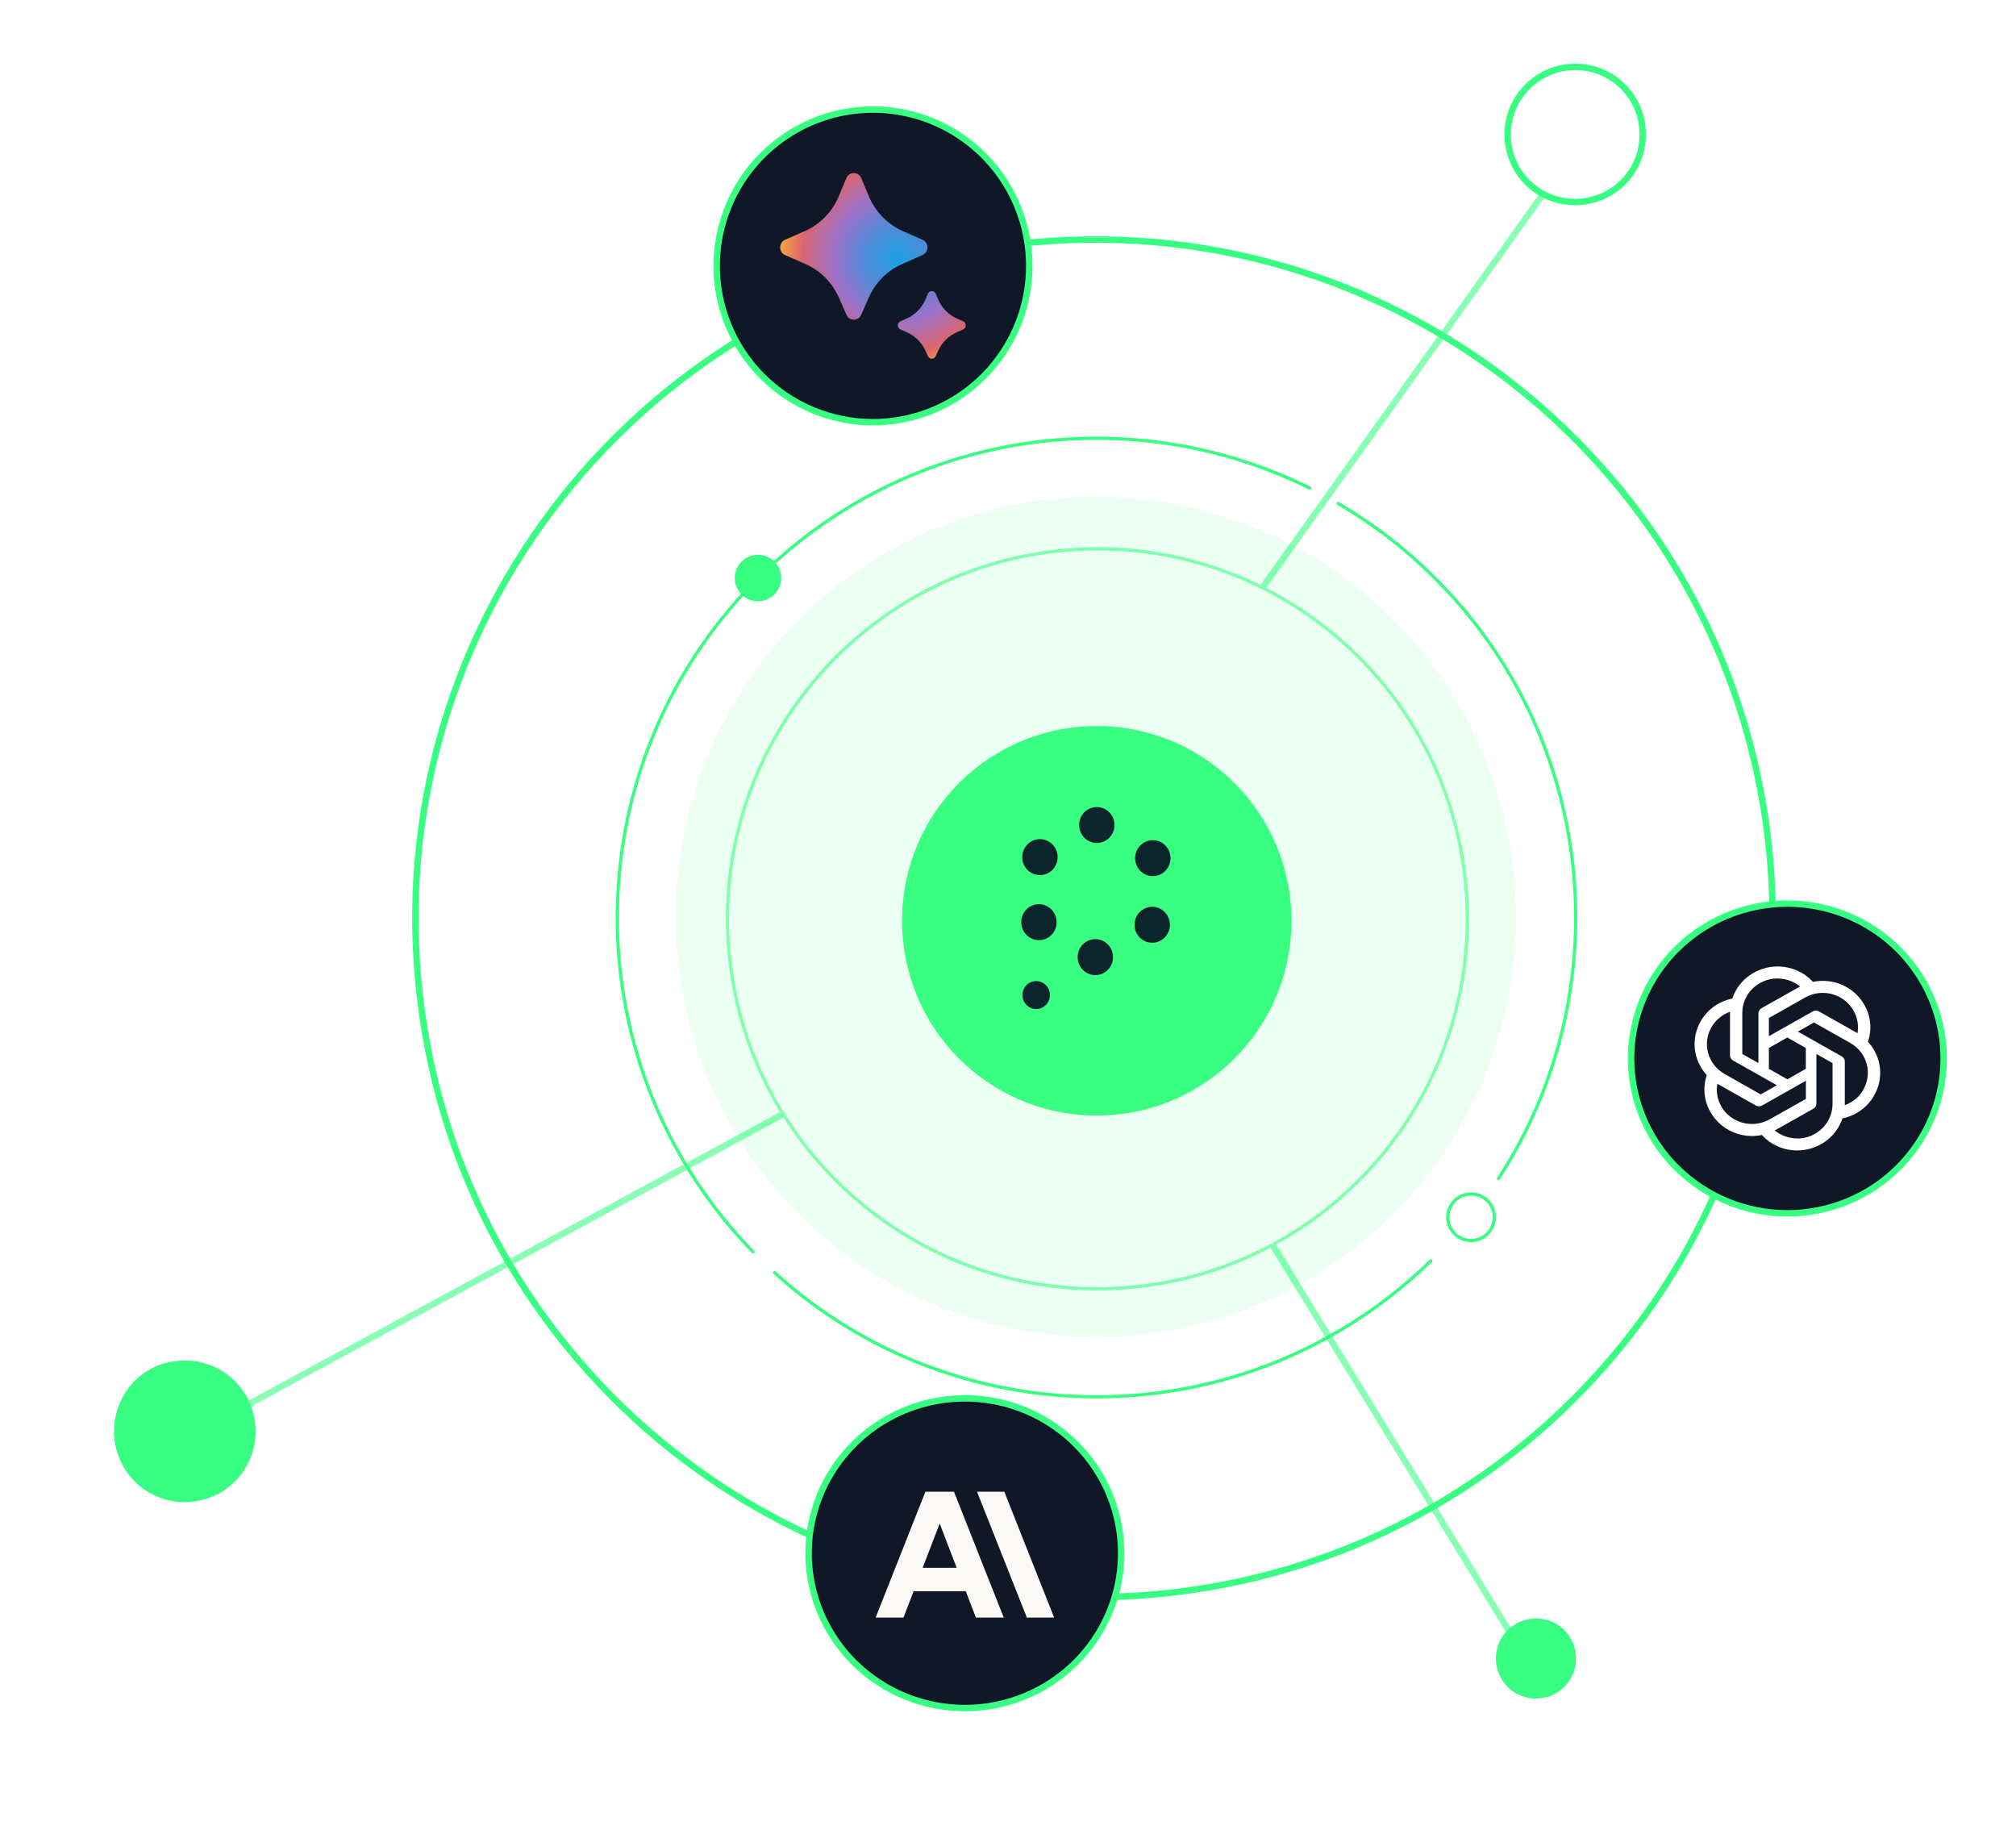<svg width="626" height="567" viewBox="0 0 626 567" fill="none" xmlns="http://www.w3.org/2000/svg"><g opacity=".5" filter="url(#filter0_f_6368_14239)"><path d="M432.514 376.852c18.241-18.239 30.662-41.477 35.695-66.776C473.241 284.777 470.658 258.555 460.787 234.724 450.915 210.893 434.199 190.525 412.75 176.194c-21.448-14.33-46.664-21.979-72.459-21.979-25.796.0-51.013 7.649-72.461 21.979-21.449 14.331-38.165 34.699-48.037 58.53C209.922 258.555 207.339 284.777 212.371 310.076 217.404 335.375 229.825 358.613 248.066 376.852c12.109 12.115 26.485 21.725 42.309 28.281C306.199 411.69 323.162 415.064 340.291 415.064S374.381 411.69 390.205 405.133C406.029 398.577 420.405 388.967 432.514 376.852z" fill="#38ff82" fill-opacity=".2"/></g><path d="M129.834 304.01c10.461 116.153 112.625 201.436 228.778 190.976 116.153-10.461 201.436-112.625 190.975-228.778C539.127 150.055 436.963 64.772 320.81 75.232 204.657 85.693 119.446 188.658 129.834 304.01z" stroke="#38ff82" stroke-width="2" stroke-miterlimit="10" stroke-linecap="round" stroke-linejoin="round"/><path d="M280.348 291.296c3 33.308 32.325 57.788 65.633 54.788s57.788-32.325 54.788-65.633c-3-33.308-32.325-57.788-65.633-54.788-33.308 3-57.788 32.325-54.788 65.633z" fill="#38ff82"/><path d="M343.214 272.014C345.755 272.555 348.079 273.838 349.89 275.7 352.319 278.196 353.657 281.554 353.609 285.036 353.562 288.518 352.134 291.84 349.639 294.27 347.778 296.083 345.421 297.303 342.866 297.777 340.311 298.25 337.673 297.955 335.286 296.929 332.899 295.903 330.87 294.193 329.456 292.013 328.042 289.834 327.306 287.284 327.341 284.686 327.376 282.088 328.181 279.559 329.654 277.418 331.126 275.277 333.201 273.621 335.615 272.659 338.028 271.697 340.673 271.473 343.214 272.014z" fill="#38ff82" stroke="#38ff82"/><path d="M465.301 365.9c37.102-57.03 31.239-134.1-18.219-184.877C437.472 171.156 426.826 162.909 415.483 156.285M233.868 388.695c-27.591-28.327-41.614-64.842-42.176-101.494M444.291 391.445C435.631 399.88 426.207 407.048 416.248 412.951M406.72 151.557c-55.006-27.326-123.552-18.575-170.056 26.72-28.36 27.623-43.349 63.798-44.862 100.455M416.248 412.951C413.636 414.499 410.989 415.959 408.308 417.333M416.248 412.951 408.308 417.333m0 0c-53.978 27.668-121.181 20.114-167.787-22.213M191.802 278.732C191.685 281.554 191.649 284.378 191.692 287.201M191.802 278.732 191.692 287.201" stroke="#38ff82" stroke-linecap="round" stroke-linejoin="round"/><path d="M236.725 172.872C238.026 173.139 239.218 173.785 240.151 174.729 241.404 176.008 242.098 177.732 242.081 179.522 242.064 181.312 241.338 183.023 240.062 184.279 239.11 185.205 237.906 185.829 236.601 186.072 235.295 186.315 233.947 186.167 232.726 185.645 231.505 185.123 230.466 184.251 229.739 183.14 229.013 182.028 228.632 180.726 228.645 179.398 228.657 178.07 229.063 176.776 229.81 175.678 230.557 174.58 231.612 173.727 232.843 173.228 234.074 172.729 235.425 172.605 236.725 172.872z" fill="#38ff82" stroke="#38ff82"/><path d="M461.957 372.866C460.96 371.842 459.682 371.137 458.284 370.84 456.886 370.543 455.431 370.667 454.104 371.196 452.777 371.726 451.636 372.637 450.826 373.815S449.574 376.384 449.555 377.813C449.536 379.242 449.942 380.645 450.72 381.843 451.498 383.042 452.614 383.983 453.927 384.547 455.24 385.111 456.691 385.273 458.096 385.012 459.501 384.752 460.798 384.081 461.822 383.083 463.195 381.746 463.98 379.918 464.006 378.002 464.031 376.086 463.294 374.238 461.957 372.866v0z" stroke="#38ff82"/><path d="M490.996 62.628c-11.608 1.045-21.725-7.399-22.77-19.008C467.181 32.019 475.861 21.874 487.234 20.85c11.608-1.045 21.724 7.4 22.77 19.008C511.049 51.466 502.604 61.583 490.996 62.628z" stroke="#38ff82" stroke-width="2"/><path d="M464.555 516.024c.62 6.88 6.62 11.889 13.5 11.269s11.889-6.62 11.269-13.5C488.705 506.913 482.705 501.904 475.824 502.524 468.944 503.144 463.936 509.143 464.555 516.024z" fill="#38ff82"/><path d="M35.509 446.348c1.095 12.159 11.698 21.009 23.856 19.914C71.523 465.167 80.374 454.565 79.279 442.406c-1.095-12.158-11.698-21.009-23.856-19.914C43.243 423.344 34.414 434.19 35.509 446.348z" fill="#38ff82"/><g opacity=".6"><path d="M226.357 295.558C232.043 358.688 287.935 405.345 351.065 399.66 414.194 393.974 460.851 338.082 455.166 274.953c-5.685-63.13-61.577-109.787-124.707-104.102C267.329 176.537 220.672 232.429 226.357 295.558z" stroke="#38ff82" stroke-miterlimit="10" stroke-linecap="round" stroke-linejoin="round"/><path d="M395.619 387.24l79.445 129.769" stroke="#38ff82" stroke-width="2" stroke-miterlimit="10" stroke-linecap="round" stroke-linejoin="round"/><path d="M242.603 347.321 243.482 346.844 242.528 345.086 241.649 345.563 242.603 347.321zM66.689 440.542C66.204 440.805 66.024 441.412 66.287 441.898 66.551 442.383 67.158 442.563 67.643 442.299L66.689 440.542zM241.649 345.563 66.689 440.542 67.643 442.299 242.603 347.321 241.649 345.563z" fill="#38ff82"/><path d="M392.425 181.872 478.889 60.599" stroke="#38ff82" stroke-width="2" stroke-miterlimit="10" stroke-linecap="round" stroke-linejoin="round"/></g><path d="M589.333 362.606C584.827 367.072 579.477 370.615 573.588 373.033S561.386 376.695 555.011 376.695 542.322 375.451 536.433 373.033 525.194 367.072 520.689 362.606C513.902 355.881 509.281 347.315 507.409 337.991 505.537 328.666 506.498 319.002 510.17 310.218 513.842 301.434 520.061 293.925 528.043 288.641S545.41 280.536 555.011 280.536 573.997 283.357 581.978 288.641C589.96 293.925 596.179 301.434 599.852 310.218 603.524 319.002 604.485 328.666 602.613 337.991 600.741 347.315 596.12 355.881 589.333 362.606z" fill="#101828" stroke="#38ff82" stroke-width="2"/><g clip-path="url(#clip0_6368_14239)"><path d="M551.954 300.06C545.564 300.06 539.886 304.083 537.907 310.02 533.798 310.849 530.252 313.363 528.172 316.925 524.967 322.341 525.7 329.147 529.994 333.789 528.668 337.677 529.124 341.931 531.24 345.452 534.425 350.886 540.835 353.671 547.109 352.375 549.887 355.439 553.881 357.187 558.069 357.171 564.459 357.171 570.137 353.147 572.116 347.211 576.232 346.378 579.773 343.863 581.83 340.306 585.056 334.89 584.323 328.083 580.029 323.441V323.421C581.353 319.534 580.899 315.276 578.782 311.739 575.596 306.323 569.185 303.538 562.934 304.834 560.145 301.781 556.146 300.04 551.954 300.06zM551.954 303.773 551.933 303.793C554.506 303.793 556.978 304.664 558.958 306.27 558.878 306.308 558.72 306.404 558.601 306.464L546.968 313.021C546.374 313.349 546.018 313.969 546.018 314.645V330.04L541.012 327.216V314.489C541.01 308.578 545.905 303.783 551.952 303.773H551.954zM565.967 308.256C569.892 308.248 573.52 310.294 575.477 313.617 576.744 315.784 577.217 318.317 576.783 320.774 576.703 320.716 576.546 320.64 576.447 320.58L564.813 314.004C564.218 313.675 563.489 313.675 562.895 314.004l-13.631 7.697v-5.649L560.521 309.69C562.176 308.753 564.055 308.256 565.969 308.254L565.967 308.256zM537.194 314.101v13.52C537.194 328.297 537.55 328.897 538.144 329.245L551.755 336.924 546.728 339.767 535.49 333.423C530.261 330.46 528.473 323.918 531.494 318.801 532.774 316.633 534.79 314.97 537.193 314.101H537.194zm26.076 3.346L574.527 323.791C579.771 326.75 581.55 333.287 578.523 338.413L578.543 338.433C577.258 340.6 575.24 342.262 572.845 343.113V329.594C572.845 328.917 572.489 328.297 571.895 327.969L558.264 320.27 563.27 317.447zM554.999 322.109 560.738 325.358V331.836L554.999 335.086 549.262 331.836V325.358L554.999 322.109zM564.021 327.215 569.028 330.038v12.707C569.028 348.663 564.122 353.459 558.088 353.459V353.439C555.535 353.439 553.042 352.569 551.084 350.964 551.163 350.926 551.341 350.828 551.44 350.77L563.074 344.213C563.667 343.885 564.044 343.265 564.023 342.589V327.213L564.021 327.215zM560.757 335.53V341.176L549.5 347.521C544.256 350.46 537.569 348.719 534.542 343.613H534.562C533.277 341.466 532.821 338.913 533.256 336.457 533.336 336.515 533.494 336.591 533.592 336.651L545.226 343.227C545.821 343.555 546.55 343.555 547.144 343.227L560.757 335.53z" fill="#fff"/></g><path d="M333.934 516.205C329.429 520.671 324.079 524.214 318.19 526.632 312.3 529.05 305.988 530.294 299.613 530.294 293.237 530.294 286.924 529.05 281.035 526.632 275.146 524.214 269.796 520.671 265.29 516.205 258.503 509.48 253.882 500.914 252.01 491.59 250.138 482.266 251.099 472.601 254.771 463.817 258.444 455.033 264.663 447.524 272.645 442.24 280.626 436.956 290.011 434.135 299.613 434.135 309.214 434.135 318.598 436.956 326.58 442.24 334.562 447.524 340.781 455.033 344.453 463.817 348.125 472.601 349.086 482.266 347.214 491.59 345.342 500.914 340.721 509.48 333.934 516.205z" fill="#101828" stroke="#38ff82" stroke-width="2"/><g clip-path="url(#clip1_6368_14239)"><path d="M311.86 463.128H303.385l15.472 39.082h8.476L311.86 463.128zm-24.509.0-15.46 39.082H280.537L283.7 494.003h16.18L303.043 502.21H311.689l-15.46-39.082H287.363 287.351zM286.496 486.749 291.784 473.009 297.071 486.749H286.484 286.496z" fill="#faf9f5"/></g><path d="M305.39 116.864C300.884 121.372 295.534 124.948 289.646 127.388 283.757 129.827 277.446 131.083 271.072 131.083c-6.375.0-12.687-1.256-18.575-3.695C246.608 124.948 241.259 121.372 236.753 116.864H236.752C229.965 110.076 225.342 101.429 223.47 92.014 221.597 82.6 222.558 72.842 226.232 63.974 229.905 55.106 236.126 47.527 244.107 42.194 252.088 36.861 261.472 34.015 271.072 34.015 280.671 34.015 290.054 36.861 298.035 42.194 306.017 47.527 312.237 55.106 315.911 63.974 319.584 72.842 320.545 82.6 318.673 92.014 316.8 101.429 312.178 110.076 305.39 116.864z" fill="#101828" stroke="#38ff82" stroke-width="2"/><g clip-path="url(#clip2_6368_14239)"><path d="M269.732 92.449 267.42 97.721C266.531 99.747 263.714 99.747 262.826 97.721L260.514 92.449C258.456 87.758 254.752 84.024 250.132 81.983L243.767 79.171C241.744 78.276 241.744 75.346 243.767 74.453L249.933 71.728C254.672 69.634 258.443 65.762 260.465 60.911L262.807 55.293C263.677 53.208 266.57 53.208 267.439 55.293L269.782 60.911C271.804 65.762 275.575 69.634 280.313 71.728L286.479 74.453C288.503 75.347 288.503 78.277 286.479 79.171L280.115 81.983C275.495 84.024 271.791 87.758 269.733 92.449H269.732z" fill="url(#paint0_radial_6368_14239)"/><path d="M291.221 109.071 290.571 110.555C290.095 111.641 288.584 111.641 288.108 110.555L287.457 109.071C286.298 106.427 284.21 104.32 281.605 103.168L279.601 102.282C278.518 101.803 278.518 100.235 279.601 99.756L281.493 98.919C284.165 97.738 286.29 95.554 287.429 92.819L288.097 91.216C288.562 90.098 290.114 90.098 290.58 91.216L291.247 92.819C292.387 95.554 294.512 97.738 297.184 98.919L299.075 99.756c1.084.479 1.084 2.047.0 2.526L297.072 103.168C294.467 104.32 292.379 106.426 291.219 109.071H291.221z" fill="url(#paint1_radial_6368_14239)"/></g><path d="M322.914 271.686C325.948 271.686 328.408 269.186 328.408 266.103 328.408 263.02 325.948 260.52 322.914 260.52S317.42 263.02 317.42 266.103C317.42 269.186 319.88 271.686 322.914 271.686z" fill="#0c242b"/><path d="M340.582 261.722C343.616 261.722 346.076 259.223 346.076 256.139 346.076 253.056 343.616 250.557 340.582 250.557S335.088 253.056 335.088 256.139C335.088 259.223 337.548 261.722 340.582 261.722z" fill="#0c242b"/><path d="M357.971 272.008C361.005 272.008 363.465 269.509 363.465 266.425 363.465 263.342 361.005 260.843 357.971 260.843 354.936 260.843 352.477 263.342 352.477 266.425 352.477 269.509 354.936 272.008 357.971 272.008z" fill="#0c242b"/><path d="M357.783 292.691C360.818 292.691 363.277 290.192 363.277 287.109 363.277 284.025 360.818 281.526 357.783 281.526 354.749 281.526 352.289 284.025 352.289 287.109 352.289 290.192 354.749 292.691 357.783 292.691z" fill="#0c242b"/><path d="M340.121 302.737C343.155 302.737 345.615 300.238 345.615 297.154 345.615 294.071 343.155 291.572 340.121 291.572S334.627 294.071 334.627 297.154C334.627 300.238 337.087 302.737 340.121 302.737z" fill="#0c242b"/><path d="M322.605 291.891C325.64 291.891 328.1 289.392 328.1 286.308 328.1 283.225 325.64 280.726 322.605 280.726 319.571 280.726 317.111 283.225 317.111 286.308 317.111 289.392 319.571 291.891 322.605 291.891z" fill="#0c242b"/><path d="M321.747 313.27C324.107 313.27 326.02 311.325 326.02 308.927 326.02 306.528 324.107 304.584 321.747 304.584 319.386 304.584 317.473 306.528 317.473 308.927 317.473 311.325 319.386 313.27 321.747 313.27z" fill="#0c242b"/><defs><filter id="filter0_f_6368_14239" x="121.865" y="66.215" width="436.85" height="436.849" filterUnits="userSpaceOnUse" color-interpolation-filters="sRGB"><feFlood flood-opacity="0" result="BackgroundImageFix"/><feBlend mode="normal" in="SourceGraphic" in2="BackgroundImageFix" result="shape"/><feGaussianBlur stdDeviation="44" result="effect1_foregroundBlur_6368_14239"/></filter><radialGradient id="paint0_radial_6368_14239" cx="0" cy="0" r="1" gradientUnits="userSpaceOnUse" gradientTransform="translate(278.698 80.178) rotate(78.809) scale(35.557 35.727)"><stop stop-color="#1ba1e3"/><stop offset=".3" stop-color="#5489d6"/><stop offset=".55" stop-color="#9b72cb"/><stop offset=".83" stop-color="#d96570"/><stop offset="1" stop-color="#f49c46"/></radialGradient><radialGradient id="paint1_radial_6368_14239" cx="0" cy="0" r="1" gradientUnits="userSpaceOnUse" gradientTransform="translate(278.698 80.178) rotate(78.809) scale(35.557 35.727)"><stop stop-color="#1ba1e3"/><stop offset=".3" stop-color="#5489d6"/><stop offset=".55" stop-color="#9b72cb"/><stop offset=".83" stop-color="#d96570"/><stop offset="1" stop-color="#f49c46"/></radialGradient><clipPath id="clip0_6368_14239"><rect width="57.64" height="57.111" fill="#fff" transform="translate(526.189 300.06)"/></clipPath><clipPath id="clip1_6368_14239"><rect width="55.442" height="39.082" fill="#fff" transform="translate(271.891 463.128)"/></clipPath><clipPath id="clip2_6368_14239"><rect width="57.64" height="57.64" fill="#fff" transform="translate(242.25 53.73)"/></clipPath></defs></svg>